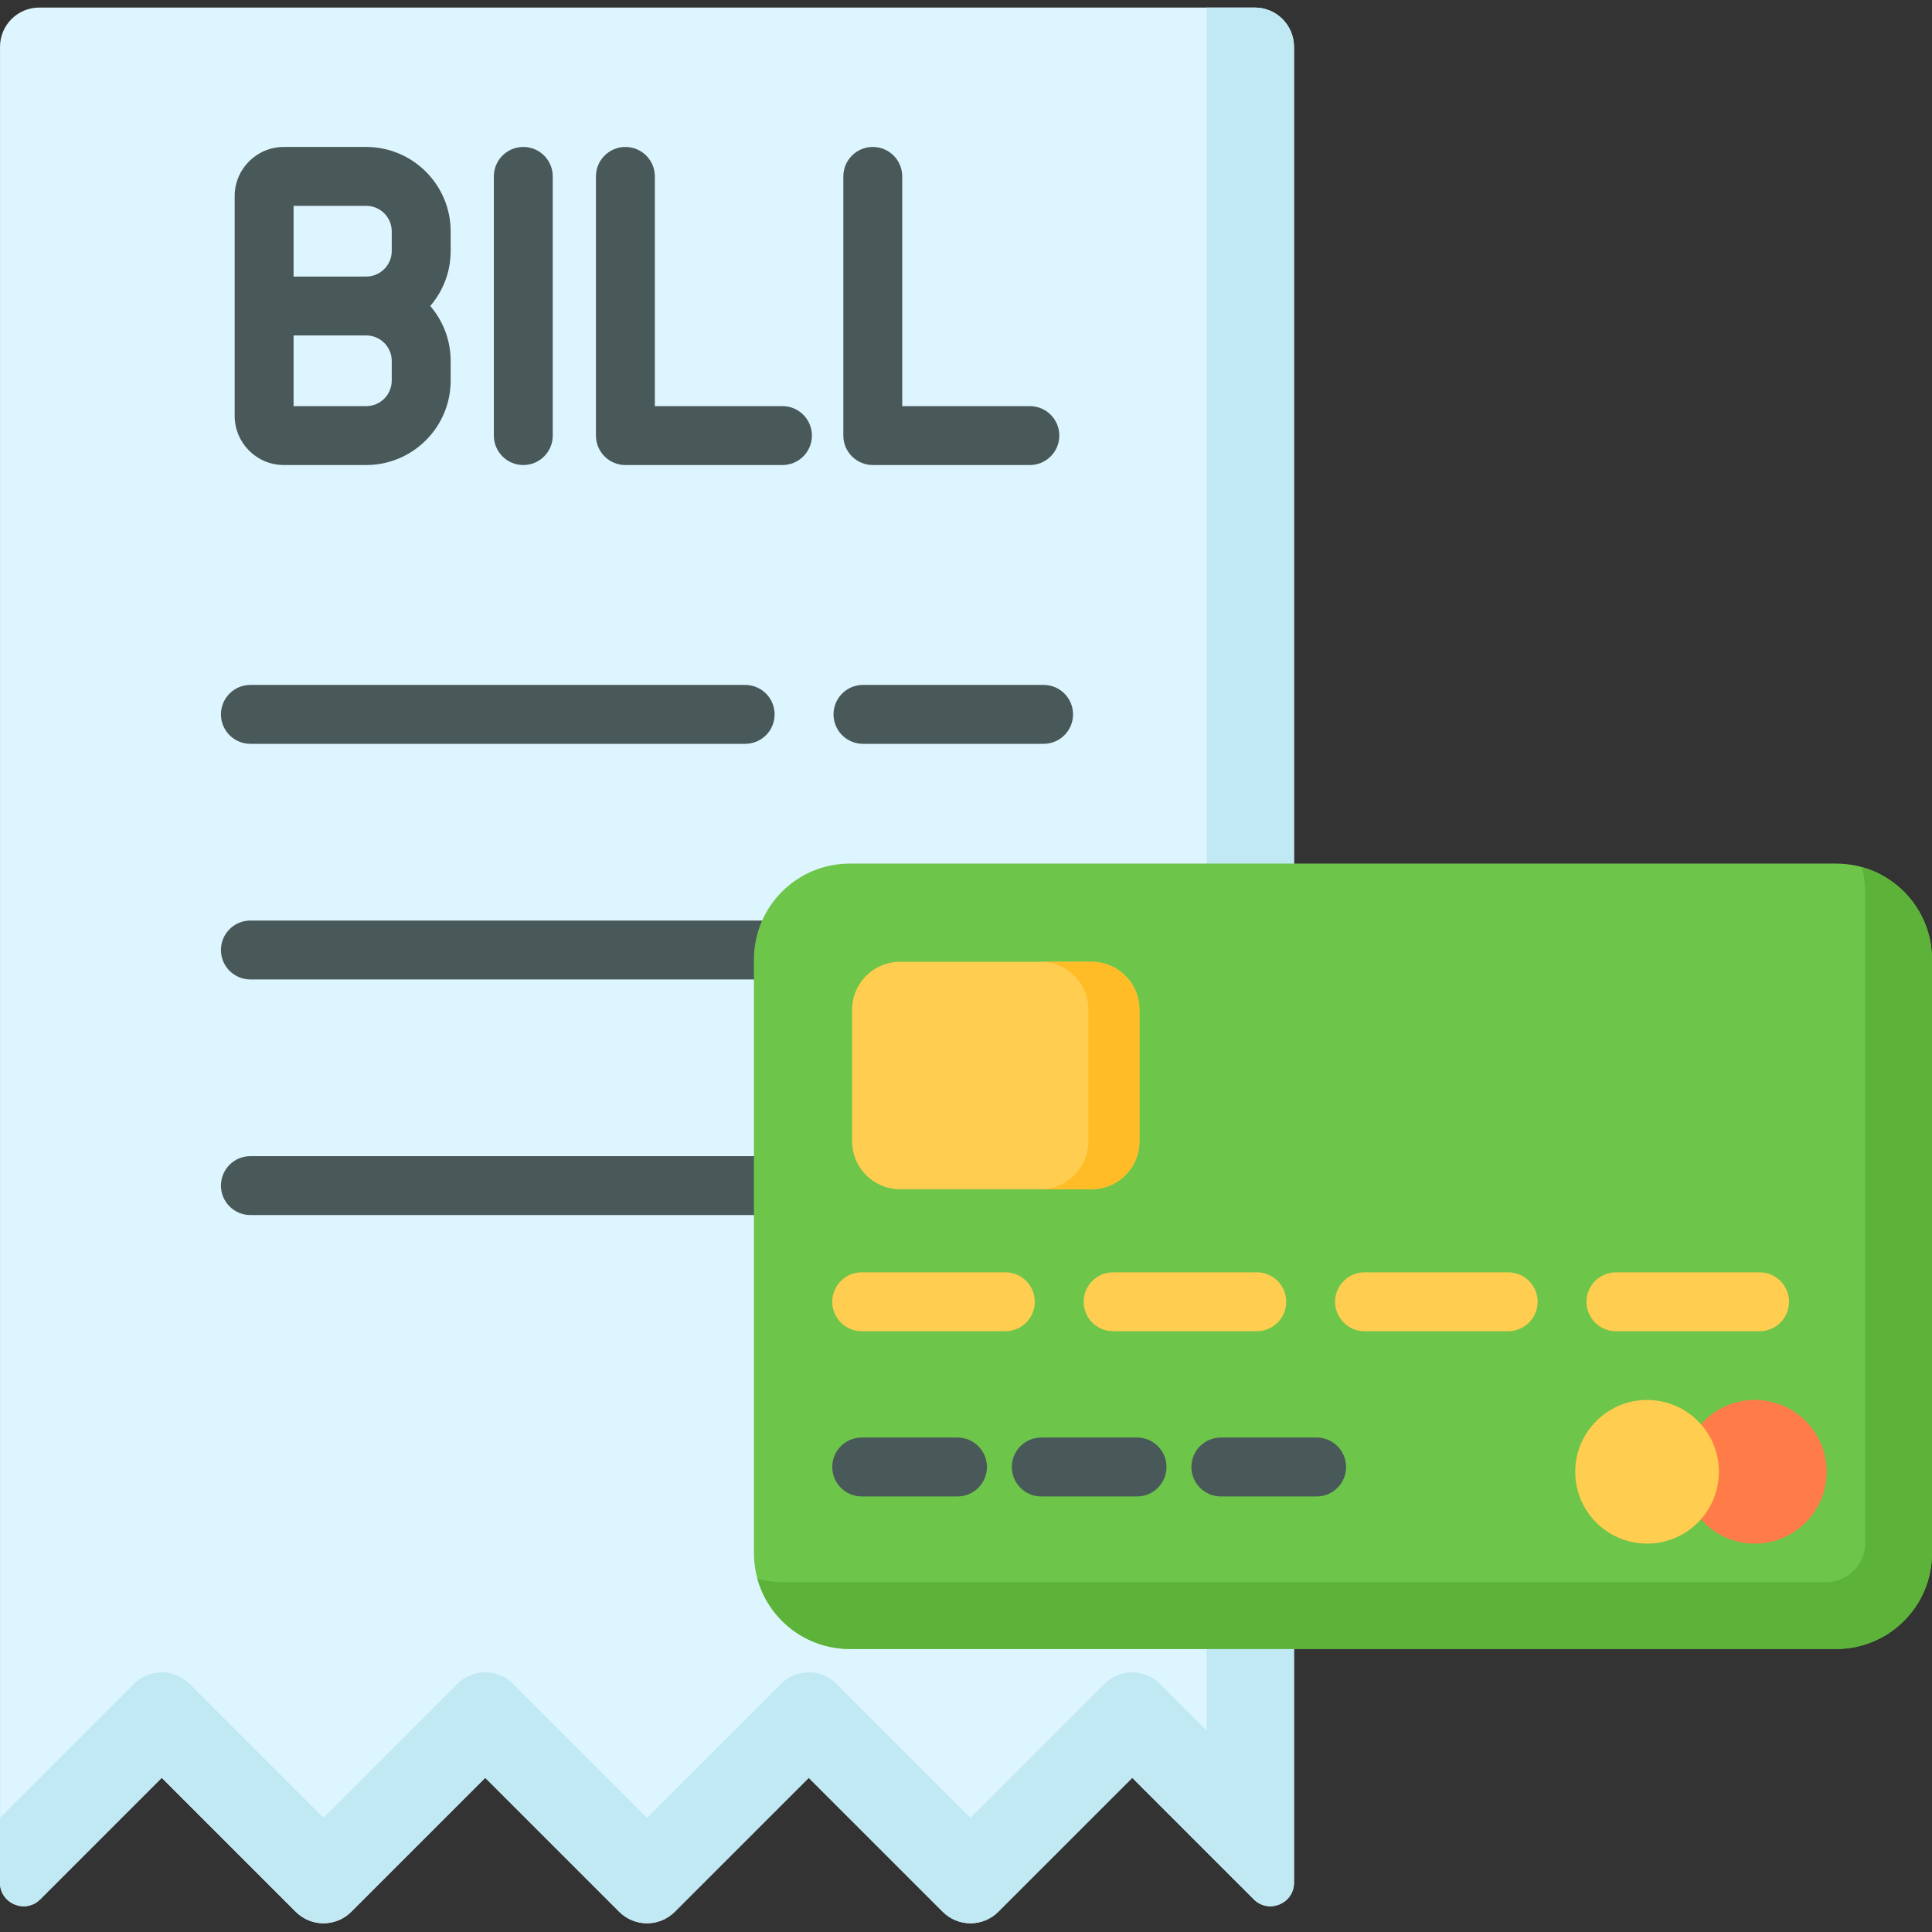 <svg height="512pt" viewBox="0 -2 512.001 512" width="512pt" xmlns="http://www.w3.org/2000/svg"><rect x="0" y="-2" width="512.001" height="512" fill="#333333" stroke="none"/><path d="m42.863 469.137 35.508 35.504c4.066 4.066 10.652 4.066 14.719 0l35.508-35.504 35.504 35.504c4.066 4.066 10.656 4.066 14.719 0l35.508-35.504 35.508 35.504c4.062 4.066 10.652 4.066 14.715 0l35.508-35.504 32.207 32.203c3.93 3.934 10.656 1.148 10.656-4.414v-486.52c0-5.746-4.656-10.406-10.406-10.406h-322.109c-5.746 0-10.406 4.66-10.406 10.406v486.52c0 5.562 6.727 8.352 10.66 4.414zm0 0" fill="#ddf5ff"/><path d="m319.781 0v456.598l-12.367-12.363c-4.062-4.066-10.652-4.066-14.719 0l-35.504 35.508-35.508-35.508c-4.066-4.066-10.652-4.066-14.719 0l-35.504 35.508-35.508-35.508c-4.066-4.066-10.652-4.066-14.719 0l-35.504 35.508-35.508-35.508c-4.062-4.066-10.652-4.066-14.715 0l-35.508 35.508v17.184c0 5.562 6.727 8.352 10.66 4.414l32.203-32.203 35.508 35.504c4.066 4.066 10.652 4.066 14.719 0l35.508-35.504 35.504 35.504c4.066 4.066 10.656 4.066 14.719 0l35.508-35.504 35.508 35.504c4.062 4.066 10.652 4.066 14.715 0l35.508-35.504 32.207 32.203c3.93 3.934 10.656 1.148 10.656-4.414v-486.52c0-5.746-4.656-10.406-10.406-10.406zm0 0" fill="#c1e9f4"/><g fill="#495959"><path d="m97.055 36.945h-21.855c-7.172 0-13.008 5.832-13.008 13.008v58.273c0 7.176 5.836 13.008 13.008 13.008h21.855c12.336 0 22.375-10.035 22.375-22.371v-5.203c0-5.562-2.039-10.652-5.41-14.57 3.371-3.918 5.41-9.012 5.41-14.57v-5.203c0-12.336-10.039-22.371-22.375-22.371zm0 15.609c3.73 0 6.762 3.035 6.762 6.762v5.203c0 3.73-3.035 6.766-6.762 6.766h-19.254v-18.73zm6.762 46.309c0 3.73-3.035 6.762-6.762 6.762h-19.254v-18.73h19.254c3.73 0 6.762 3.035 6.762 6.766zm0 0"/><path d="m207.363 105.625h-33.82v-60.875c0-4.312-3.496-7.805-7.805-7.805-4.312 0-7.805 3.492-7.805 7.805v68.68c0 4.312 3.492 7.809 7.805 7.809h41.625c4.312 0 7.805-3.496 7.805-7.809 0-4.309-3.492-7.805-7.805-7.805zm0 0"/><path d="m272.926 105.625h-33.824v-60.875c0-4.312-3.492-7.805-7.805-7.805-4.309 0-7.805 3.492-7.805 7.805v68.68c0 4.312 3.496 7.809 7.805 7.809h41.629c4.309 0 7.805-3.496 7.805-7.809 0-4.309-3.496-7.805-7.805-7.805zm0 0"/><path d="m138.68 36.945c-4.312 0-7.805 3.492-7.805 7.805v68.68c0 4.312 3.492 7.809 7.805 7.809s7.805-3.496 7.805-7.809v-68.68c0-4.312-3.492-7.805-7.805-7.805zm0 0"/><path d="m197.477 195.121h-131.121c-4.312 0-7.805-3.492-7.805-7.805 0-4.309 3.492-7.805 7.805-7.805h131.121c4.312 0 7.805 3.496 7.805 7.805 0 4.312-3.492 7.805-7.805 7.805zm0 0"/><path d="m276.566 195.121h-47.871c-4.309 0-7.805-3.492-7.805-7.805 0-4.309 3.496-7.805 7.805-7.805h47.871c4.312 0 7.805 3.496 7.805 7.805 0 4.312-3.492 7.805-7.805 7.805zm0 0"/><path d="m205.281 257.562h-138.926c-4.312 0-7.805-3.496-7.805-7.805 0-4.312 3.492-7.805 7.805-7.805h138.926c4.312 0 7.805 3.492 7.805 7.805 0 4.309-3.492 7.805-7.805 7.805zm0 0"/><path d="m205.281 320h-138.926c-4.312 0-7.805-3.492-7.805-7.805 0-4.309 3.492-7.805 7.805-7.805h138.926c4.312 0 7.805 3.492 7.805 7.805s-3.492 7.805-7.805 7.805zm0 0"/></g><path d="m486.617 434.992h-261.43c-14.02 0-25.383-11.363-25.383-25.383v-157.363c0-14.02 11.363-25.383 25.383-25.383h261.43c14.02 0 25.383 11.363 25.383 25.383v157.367c0 14.016-11.363 25.379-25.383 25.379zm0 0" fill="#6dc54a"/><path d="m266.434 350.789h-38.074c-4.309 0-7.805-3.496-7.805-7.805 0-4.312 3.496-7.805 7.805-7.805h38.074c4.309 0 7.805 3.492 7.805 7.805 0 4.309-3.496 7.805-7.805 7.805zm0 0" fill="#ffcd50"/><path d="m253.742 394.574h-25.383c-4.309 0-7.805-3.496-7.805-7.809 0-4.309 3.496-7.805 7.805-7.805h25.383c4.309 0 7.805 3.496 7.805 7.805 0 4.312-3.496 7.809-7.805 7.809zm0 0" fill="#495959"/><path d="m301.332 394.574h-25.383c-4.309 0-7.805-3.496-7.805-7.809 0-4.309 3.496-7.805 7.805-7.805h25.383c4.309 0 7.805 3.496 7.805 7.805 0 4.312-3.496 7.809-7.805 7.809zm0 0" fill="#495959"/><path d="m348.922 394.574h-25.383c-4.309 0-7.805-3.496-7.805-7.809 0-4.309 3.496-7.805 7.805-7.805h25.383c4.312 0 7.805 3.496 7.805 7.805 0 4.312-3.492 7.809-7.805 7.809zm0 0" fill="#495959"/><path d="m333.059 350.789h-38.07c-4.312 0-7.805-3.496-7.805-7.805 0-4.312 3.492-7.805 7.805-7.805h38.07c4.312 0 7.805 3.492 7.805 7.805 0 4.309-3.492 7.805-7.805 7.805zm0 0" fill="#ffcd50"/><path d="m399.688 350.789h-38.074c-4.309 0-7.805-3.496-7.805-7.805 0-4.312 3.496-7.805 7.805-7.805h38.074c4.309 0 7.805 3.492 7.805 7.805 0 4.309-3.496 7.805-7.805 7.805zm0 0" fill="#ffcd50"/><path d="m466.312 350.789h-38.074c-4.309 0-7.805-3.496-7.805-7.805 0-4.312 3.496-7.805 7.805-7.805h38.074c4.312 0 7.805 3.492 7.805 7.805 0 4.309-3.492 7.805-7.805 7.805zm0 0" fill="#ffcd50"/><path d="m493.391 227.781c.594 2.156.918 4.426.918 6.77v172.344c0 5.746-4.66 10.406-10.406 10.406h-276.406c-2.348 0-4.613-.324-6.77-.918 2.965 10.73 12.789 18.609 24.461 18.609h261.43c14.02 0 25.383-11.363 25.383-25.379v-157.367c0-11.676-7.883-21.5-18.609-24.465zm0 0" fill="#5db33a"/><path d="m289.273 313.16h-50.762c-7.008 0-12.691-5.684-12.691-12.691v-34.898c0-7.012 5.684-12.691 12.691-12.691h50.762c7.012 0 12.691 5.68 12.691 12.691v34.898c0 7.008-5.68 12.691-12.691 12.691zm0 0" fill="#ffcd50"/><path d="m289.273 252.879h-13.527c7.012 0 12.691 5.68 12.691 12.691v34.898c0 7.008-5.68 12.691-12.691 12.691h13.527c7.012 0 12.691-5.684 12.691-12.691v-34.898c0-7.012-5.68-12.691-12.691-12.691zm0 0" fill="#ffbc27"/><path d="m484.078 388.035c0 10.516-8.52 19.039-19.035 19.039-10.512 0-19.035-8.523-19.035-19.039 0-10.512 8.523-19.035 19.035-19.035 10.516 0 19.035 8.523 19.035 19.035zm0 0" fill="#ff7c48"/><path d="m455.523 388.035c0 10.516-8.52 19.039-19.035 19.039-10.512 0-19.035-8.523-19.035-19.039 0-10.512 8.523-19.035 19.035-19.035 10.516 0 19.035 8.523 19.035 19.035zm0 0" fill="#ffcd50"/></svg>